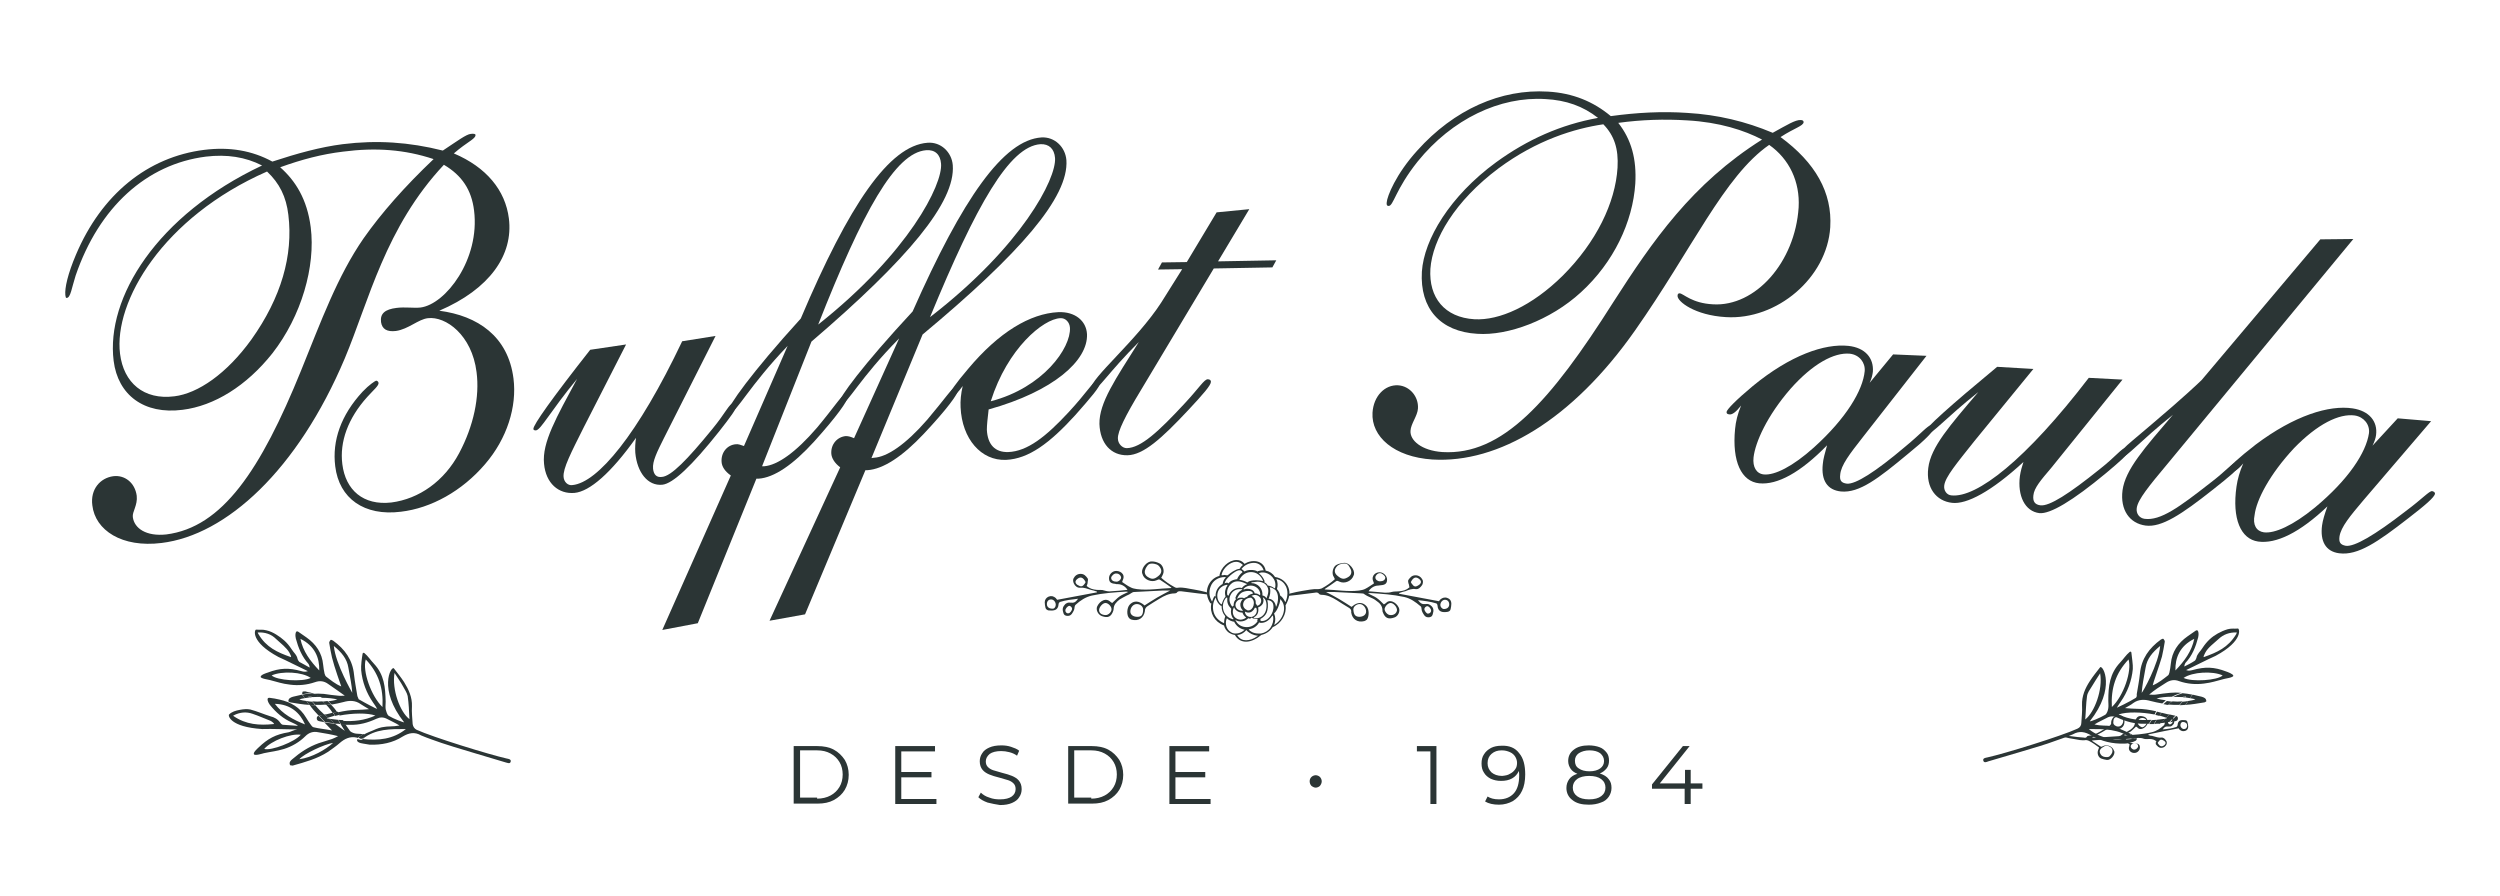 <svg xmlns="http://www.w3.org/2000/svg" xmlns:xlink="http://www.w3.org/1999/xlink" id="Camada_1" x="0px" y="0px" viewBox="0 0 704 252.2" style="enable-background:new 0 0 704 252.2;" xml:space="preserve"><style type="text/css">	.st0{fill:#2B3535;}	.st1{fill-rule:evenodd;clip-rule:evenodd;fill:#2B3535;}</style><g>	<g>		<path class="st0" d="M97.1,100.9c-13.3,31.5-33.4,49.8-51.6,52c-11.2,1.4-18.7-3.6-19.5-10.6c-0.6-4.5,2.2-7.7,5.9-8.2   c3.2-0.4,6.1,1.8,6.6,5.5c0.3,2.7-1.3,4.5-1.1,6c0.4,3.2,3.8,5.5,9.4,4.9c15.8-2,26.6-18.1,38-46.2c5.6-13.8,10.2-26.5,17.6-37.2   c5-7.1,11.5-14.5,19.7-22.3c-8.1-2.7-16.3-3.3-25.5-2.1c-5.9,0.7-11.6,2.2-17.7,4.4c4.3,3.8,7.6,9,8.6,16.9   c1.4,11-2.6,25-10.8,35.5c-7.3,9.2-16.4,14.8-25.3,15.9c-10.9,1.4-18.2-4.2-19.4-13.8c-2.2-17.7,12.1-41,41.8-55   c-4.7-2.4-9.9-3.2-15.8-2.5c-16.7,2.1-30.1,14.2-36.7,33.5c-1.1,3.4-1.4,6.2-2.5,6.3c-0.3,0-0.3-0.2-0.4-0.8c-0.2-2,0.7-6,3-11.4   c7.2-17,20.2-27.5,36.1-29.5c7.2-0.9,13.5,0.2,19.2,3.3c7-2.3,13.5-4.1,19.8-4.9c9.6-1.2,18.7-0.6,28.2,1.8   c4.1-2.7,6.6-4.6,7.9-4.7c0.8-0.1,1.3,0,1.3,0.3c0.1,1.1-2.3,1.9-6.1,5.2c9.2,3.9,14.5,10.4,15.5,18.3c1.3,10.3-5.4,19.9-19.6,26   c10.8,1.4,19.4,7.2,20.9,19.1c1,7.9-1.8,16.9-8,24.1c-6.5,7.6-15.2,12.4-23.7,13.4c-10.3,1.3-17.4-3.7-18.5-12.8   c-0.9-7.2,1.6-14.4,7.7-21c1.9-2,3.5-3,3.8-3.1c0.3,0,0.6,0.2,0.7,0.6c0.1,0.8-1.3,1.9-3.2,4c-5.4,6-7.8,12.6-7,18.9   c0.9,7.3,5.9,11.7,13.8,10.8c7.8-1,14.9-6,19.1-13.9c4.1-7.7,5.8-15.9,4.9-22.8c-1.3-10.5-8.7-15.8-13.7-15.2   c-2.7,0.3-5.5,3.1-9,3.6c-2.5,0.3-3.9-0.5-4.2-2.5c-0.3-2.4,1.1-3.6,4.4-4c2.4-0.3,4.7,0.1,6.7-0.1c7.1-0.9,16.8-13.6,15.1-27.3   c-0.7-5.8-3.4-9.9-8.5-12.9C108.5,64,103.9,84.7,97.1,100.9z M33.8,99.6c1,8.2,6.7,13.1,15.3,12c6.6-0.8,14.7-6.3,21.7-16   c8.4-11.8,11.8-23.7,10.4-35.1c-0.6-5.1-2.5-8.9-6-12.2C45.8,61.2,32,85,33.8,99.6z"></path>		<path class="st0" d="M183.9,132c0.2,1.7,1,2.5,2.5,2.3c2.6-0.2,7.1-4.8,14.2-13.5c3.7-4.5,4.8-7.2,5.9-7.3   c0.6-0.1,0.9,0.2,0.9,0.5c0.1,1.1-1.7,3.4-4.9,7.5c-7.7,9.7-13,14.7-16,15c-4.1,0.4-7.1-3.5-7.6-9c-0.1-1.4,0-2.9,0.2-4.2   c-7.1,10-13.1,15.1-17.3,15.5c-4.5,0.4-8.1-2.7-8.6-8.2c-0.6-6,3.5-13.1,9.3-23.9c-7.6,9.2-10.2,14.4-11.6,14.5   c-0.4,0-0.7-0.1-0.7-0.4c-0.1-1.1,5.3-8.7,16-22.3l10.1-1.5l-11.9,23.3c-3.6,7.2-5.9,11.6-5.7,14c0.1,1.4,1.2,2.5,2.5,2.3   c7.1-0.7,18.4-14.2,30.9-40.5l9.4-1.5L187,123.3C185,127.3,183.7,129.9,183.9,132z"></path>		<path class="st0" d="M215.2,131.3c3.7-0.3,8.8-3.8,14.9-10.9c5-6,6.9-9.1,7.7-9.2c0.4,0,0.9,0.2,0.9,0.6c0.1,1-3.1,5.5-9.4,12.5   c-6,6.6-11.3,10.2-15.7,10.5l-0.6,0l-16.5,40.7l-10,1.9l19.3-43.5c-1.7-1.2-2.5-2.5-2.6-3.8c-0.2-2.7,1.6-4.8,4-5   c0.7-0.1,1.4,0.2,2.3,0.5l12.3-28.2c-10.8,11.3-14.4,18.7-16.1,18.8c-0.4,0-0.6-0.2-0.6-0.5c-0.1-1.3,6.3-10.5,20.4-26   c13.6-32.1,24.9-48.7,35.7-49.5c3.7-0.3,6.8,2.6,7.1,6.3c0.8,10.4-12.6,26.4-39.8,49.7l-13.9,35.1L215.2,131.3z M265,46.1   c-0.2-2.6-1.7-4-4.2-3.8c-8.7,0.7-17.8,17.1-30.4,49.1C256,71.1,265.5,51.9,265,46.1z"></path>		<path class="st0" d="M246.1,128.9c3.7-0.2,8.9-3.7,15-10.7c5-5.9,7-9,7.8-9.1c0.4,0,0.9,0.2,0.9,0.7c0.1,1-3.2,5.5-9.6,12.3   c-6.1,6.5-11.5,10-15.9,10.3l-0.6,0L226.7,173l-10,1.8l19.9-43.2c-1.6-1.2-2.4-2.6-2.5-3.8c-0.2-2.7,1.7-4.8,4.1-5   c0.7,0,1.4,0.2,2.3,0.6l12.7-28.1c-11,11.1-14.6,18.5-16.3,18.6c-0.4,0-0.6-0.2-0.6-0.5c-0.1-1.3,6.5-10.4,20.7-25.7   c14.1-31.9,25.6-48.3,36.3-49c3.7-0.2,6.7,2.7,7,6.4c0.7,10.4-13,26.2-40.5,49.1L245.4,129L246.1,128.9z M297.1,44.5   c-0.2-2.6-1.7-4-4.1-3.9c-8.7,0.6-18,16.9-31.1,48.7C287.8,69.3,297.5,50.3,297.1,44.5z"></path>		<path class="st0" d="M268.1,111.6c-0.6,0-0.7-0.1-0.7-0.5c0-0.6,1.7-3.1,5.2-7.2c8.7-10.4,17.5-15.6,25.4-16   c4.8-0.2,7.9,2.5,8.1,6.2c0.3,7.4-9.4,16.1-27.7,21.2c-0.3,2.6-0.5,4.4-0.5,5.7c0.2,4.3,2.4,6.4,6,6.3c5.4-0.2,10.6-4.3,17-11.2   c5.2-5.6,6.9-8.7,7.9-8.8c0.6,0,0.9,0.2,0.9,0.7c0,1-2.4,3.8-6.9,8.9c-7.2,7.9-13.1,12.3-19.5,12.6c-7,0.3-12.4-5.9-12.8-14.8   c-0.1-1.8,0.1-3.9,0.6-6C269.8,110.5,268.8,111.6,268.1,111.6z M301.3,92.3c-0.1-1.6-1.3-2.8-2.7-2.7c-4.8,0.2-14.9,8.5-19.6,23.4   C293.7,109.2,301.6,98,301.3,92.3z"></path>		<path class="st0" d="M307.8,109.9c-0.4,0-0.6-0.1-0.6-0.4c-0.1-3,12.8-13.5,19.8-24.3l5.9-9.4l-6.8,0.1l1.1-2l7-0.1l8.4-14   l9.2-0.9L343,73.6l16.4-0.3l-1.1,2l-16.5,0.3L321.2,110c-4.3,7.1-6.5,11.5-6.4,13.5c0,1.4,1.2,2.7,2.5,2.7   c4-0.1,8.9-4.6,16.4-12.7c4-4.3,5.4-6.7,6.4-6.7c0.6,0,0.9,0.3,0.9,0.7c0,1-2.2,3.5-6.4,8c-7.5,8-12.6,12.6-17.1,12.7   c-4.6,0.1-7.7-3.3-7.9-8.8c-0.1-6,4.5-12.6,11.1-23.1C312.2,104.8,309.2,109.8,307.8,109.9z"></path>		<path class="st0" d="M460.4,93.1c-17.7,25.2-38.5,37.4-57,36.3c-10.9-0.7-17.3-6.5-16.9-13.2c0.3-4.7,3.5-7.9,7.2-7.7   c3.3,0.2,5.8,3.2,5.6,6.5c-0.1,2.1-2,4.3-2.1,6.3c-0.2,2.7,3.1,5.6,9,6c16.8,1,30.3-14.1,48.1-42.2c11.1-17.3,22.2-33.4,41.9-45.8   c-5-2.6-12-4.9-21.1-5.4c-6.4-0.4-12.8-0.2-19.4,0.7c3.7,4.7,5.2,10.2,4.8,17.1c-0.7,10.8-6.1,22.2-15.3,30.6   c-8.6,7.9-20.6,12.3-29.2,11.7c-10.4-0.6-16.2-7.1-15.6-17.5c0.6-9.1,7.9-21.3,20.9-30.8c8.8-6.4,18.2-10.6,28.7-12.5   c-4.2-3.3-9-5-14.8-5.3c-12.8-0.8-26.3,5.6-36,17.6c-6.3,7.9-6.8,12.6-8.2,12.5c-0.4,0-0.6-0.3-0.5-1c0.1-1.7,2.6-8,8.6-14.6   c10.4-11.6,23.6-17.4,36.8-16.6c7,0.4,12.8,2.8,17.7,6.9c7.3-1,14.5-1.4,21.6-0.9c8.5,0.5,16.4,2.4,24,5.6c4-2.2,6.4-3.7,7.9-3.6   c0.6,0,0.8,0.3,0.8,0.6c-0.1,1.1-2.5,1.6-6.5,4.2c9.8,7.2,14.6,15.6,14,25.4c-0.9,14.2-15,26.2-29.4,25.3   c-8.7-0.5-13.7-4.4-13.6-6c0-0.6,0.3-0.7,0.6-0.7c1.1,0.1,3.4,2.8,9.4,3.1c11.9,0.7,23.1-11.8,24.1-27.3   c0.4-7.2-2.6-13.6-8.3-17.6C485.5,49.6,476.5,70.2,460.4,93.1z M422,47.4c-12.3,9.2-18.6,20-19.2,28.3c-0.5,8.1,4,13.7,12.4,14.2   c7,0.4,16.2-3.7,24.9-12.3c9.4-9.4,14.8-20.5,15.4-30.4c0.3-5.3-0.9-9-4-12.2C443.4,36.2,432.8,39.4,422,47.4z"></path>		<path class="st0" d="M533.1,99.8l9.4,0.4l-18,23c-3.6,4.6-6.1,7.8-6.3,10.5c-0.2,1.6,0.3,2.3,1.9,2.5c2.4,0.2,7.9-3.2,16.5-10.5   c4.5-3.7,6.3-6,7.2-5.9c0.4,0,0.8,0.2,0.8,0.7c-0.1,1-2.6,3.5-7.3,7.3c-8.3,6.9-13.7,11.1-18.9,10.6c-3.8-0.4-5.6-3.1-5.1-7.7   c0.1-1.4,0.6-3.1,1.2-5.3c-7.5,7.7-14,11.2-19.1,10.7c-5-0.5-7.7-6.1-6.8-15.3c0.2-2.1,0.7-4.2,1.7-6.6c-1.5,1.9-2.5,2.6-3.3,2.5   c-0.6-0.1-0.8-0.2-0.8-0.7c0.1-0.7,2.6-3.3,7.4-7.3c10.6-8.7,20.2-12,26.9-11.3c4.7,0.5,7.2,3.4,6.9,7.3c-0.1,0.8-0.3,1.8-0.9,3.1   L533.1,99.8z M496.7,133.6c3,0.3,8.1-2.2,14.1-7.6c9.1-8.2,13.8-16.1,14.3-21.5c0.2-2.4-1.5-4.6-4.2-4.9   c-4.4-0.4-10.4,2.8-16.7,9.9c-6.6,7.6-9.9,15-10.4,19.3C493.5,131.5,494.6,133.4,496.7,133.6z"></path>		<path class="st0" d="M572.6,139.5c-0.2,1.7,0.4,2.6,2,2.8c2.5,0.3,8-3.2,16.7-10.2c4.6-3.6,6.2-6,7.3-5.9c0.6,0.1,0.8,0.4,0.8,0.7   c-0.1,1.1-2.4,3-6.3,6.3c-9.5,7.9-15.8,11.6-18.8,11.3c-4.1-0.5-6.2-4.9-5.5-10.4c0.2-1.4,0.6-2.8,1-4c-9,8.3-16,12-20.1,11.5   c-4.5-0.5-7.4-4.3-6.7-9.8c0.7-5.9,6.1-12,14.1-21.4c-9.3,7.4-13,11.9-14.4,11.8c-0.4,0-0.7-0.2-0.7-0.5c0.1-1.1,7-7.3,20.4-18.4   l10.2,0.6l-16.6,20.3c-5,6.3-8.2,10.1-8.5,12.5c-0.2,1.4,0.7,2.7,2,2.8c7.1,0.8,21-10,38.7-33.1l9.5,0.5l-20.1,24.9   C574.7,135.2,572.8,137.4,572.6,139.5z"></path>		<path class="st0" d="M597.4,128.8c-0.4-0.1-0.7-0.4-0.6-0.7c0.1-0.8,1.4-2.1,3.9-4.2l5.2-4.4c9-7.6,13.6-12,14.1-12.5l33.4-39.6   l9.3-0.1l-52.4,63.4c-5.1,6.1-8.3,10-8.6,12.4c-0.2,1.6,0.8,2.8,2.2,3c4.5,0.6,9.8-3.3,18.5-10.1c4.5-3.4,6.3-5.8,7.3-5.7   c0.6,0.1,0.8,0.4,0.8,0.8c-0.1,1-2.7,3.1-7.5,6.9c-8.6,6.8-14.3,10.6-18.8,10c-4.5-0.6-7.2-4.4-6.5-9.9   c0.8-5.9,6.1-11.8,14.2-21.3C602.4,124.4,598.8,128.9,597.4,128.8z"></path>		<path class="st0" d="M675.2,117.8l9.4,0.8l-19,22.2c-3.8,4.5-6.4,7.6-6.8,10.3c-0.2,1.6,0.2,2.3,1.8,2.6c2.4,0.3,8-2.9,16.9-9.8   c4.7-3.5,6.6-5.7,7.4-5.6c0.4,0.1,0.8,0.3,0.8,0.7c-0.1,1-2.8,3.3-7.6,7c-8.5,6.6-14.1,10.5-19.4,9.8c-3.8-0.5-5.4-3.4-4.8-7.9   c0.2-1.4,0.7-3.1,1.5-5.3c-7.8,7.4-14.4,10.6-19.5,9.9c-4.9-0.7-7.4-6.4-6.1-15.5c0.3-2.1,0.9-4.2,1.9-6.5   c-1.5,1.8-2.7,2.5-3.4,2.4c-0.6-0.1-0.8-0.3-0.8-0.7c0.1-0.7,2.8-3.2,7.7-7c10.9-8.2,20.7-11.2,27.3-10.2c4.7,0.7,7.1,3.7,6.6,7.5   c-0.1,0.8-0.4,1.8-1,3L675.2,117.8z M637.5,149.9c3,0.4,8.2-1.9,14.4-7c9.5-7.9,14.4-15.5,15.2-20.9c0.3-2.4-1.4-4.6-4-5   c-4.4-0.6-10.5,2.4-17.1,9.2c-6.9,7.4-10.6,14.6-11.1,18.8C634.3,147.8,635.4,149.6,637.5,149.9z"></path>	</g>	<g>		<path class="st0" d="M223.5,210.1h6.7c1.7,0,3.3,0.3,4.6,1c1.3,0.7,2.3,1.7,3.1,2.9c0.7,1.2,1.1,2.6,1.1,4.2s-0.4,3-1.1,4.2   c-0.7,1.2-1.8,2.2-3.1,2.9c-1.3,0.7-2.8,1-4.6,1h-6.7V210.1z M230.1,224.9c1.4,0,2.7-0.3,3.8-0.9c1.1-0.6,1.9-1.4,2.5-2.4   c0.6-1,0.9-2.2,0.9-3.5s-0.3-2.5-0.9-3.5c-0.6-1-1.4-1.8-2.5-2.4c-1.1-0.6-2.3-0.9-3.8-0.9h-4.8v13.3H230.1z"></path>		<path class="st0" d="M263.7,224.9v1.5h-11.6v-16.3h11.2v1.5h-9.5v5.8h8.5v1.5h-8.5v6.1H263.7z"></path>		<path class="st0" d="M278.1,226c-1.1-0.4-2-0.9-2.6-1.5l0.7-1.3c0.6,0.6,1.4,1.1,2.4,1.4c1,0.4,2,0.5,3,0.5c1.5,0,2.6-0.3,3.3-0.8   c0.7-0.5,1.1-1.2,1.1-2.1c0-0.7-0.2-1.2-0.6-1.6c-0.4-0.4-0.9-0.7-1.5-0.9c-0.6-0.2-1.4-0.4-2.4-0.7c-1.2-0.3-2.2-0.6-2.9-0.9   c-0.7-0.3-1.4-0.7-1.9-1.3c-0.5-0.6-0.8-1.4-0.8-2.4c0-0.8,0.2-1.6,0.7-2.3c0.4-0.7,1.1-1.2,2-1.6c0.9-0.4,2-0.6,3.4-0.6   c0.9,0,1.8,0.1,2.7,0.4c0.9,0.3,1.7,0.6,2.3,1.1l-0.6,1.4c-0.7-0.5-1.4-0.8-2.2-1c-0.8-0.2-1.5-0.3-2.3-0.3   c-1.4,0-2.5,0.3-3.2,0.8c-0.7,0.6-1.1,1.3-1.1,2.1c0,0.7,0.2,1.2,0.6,1.6c0.4,0.4,0.9,0.7,1.5,0.9c0.6,0.2,1.4,0.4,2.4,0.7   c1.2,0.3,2.2,0.6,2.9,0.9c0.7,0.3,1.4,0.7,1.9,1.3c0.5,0.6,0.8,1.4,0.8,2.4c0,0.8-0.2,1.6-0.7,2.3c-0.4,0.7-1.1,1.2-2,1.6   c-0.9,0.4-2,0.6-3.4,0.6C280.4,226.5,279.2,226.3,278.1,226z"></path>		<path class="st0" d="M300.8,210.1h6.7c1.7,0,3.3,0.3,4.6,1c1.3,0.7,2.3,1.7,3.1,2.9c0.7,1.2,1.1,2.6,1.1,4.2s-0.4,3-1.1,4.2   c-0.7,1.2-1.8,2.2-3.1,2.9c-1.3,0.7-2.8,1-4.6,1h-6.7V210.1z M307.3,224.9c1.4,0,2.7-0.3,3.8-0.9c1.1-0.6,1.9-1.4,2.5-2.4   c0.6-1,0.9-2.2,0.9-3.5s-0.3-2.5-0.9-3.5c-0.6-1-1.4-1.8-2.5-2.4c-1.1-0.6-2.3-0.9-3.8-0.9h-4.8v13.3H307.3z"></path>		<path class="st0" d="M340.9,224.9v1.5h-11.6v-16.3h11.2v1.5h-9.5v5.8h8.4v1.5h-8.4v6.1H340.9z"></path>		<path class="st0" d="M369.3,221.3c-0.3-0.3-0.5-0.8-0.5-1.3c0-0.5,0.2-0.9,0.5-1.2c0.3-0.3,0.8-0.5,1.2-0.5s0.9,0.2,1.2,0.5   c0.3,0.3,0.5,0.8,0.5,1.2c0,0.5-0.2,0.9-0.5,1.3c-0.3,0.3-0.8,0.5-1.2,0.5S369.7,221.6,369.3,221.3z"></path>		<path class="st0" d="M404.5,210.1v16.3h-1.7v-14.8H399v-1.5H404.5z"></path>		<path class="st0" d="M427.8,212.1c1.2,1.4,1.7,3.4,1.7,6c0,1.8-0.3,3.4-0.9,4.6c-0.6,1.3-1.5,2.2-2.6,2.9c-1.1,0.6-2.4,1-3.9,1   c-1.6,0-2.9-0.3-3.9-0.9l0.7-1.4c0.8,0.5,1.8,0.8,3.2,0.8c1.8,0,3.2-0.6,4.2-1.7c1-1.1,1.5-2.8,1.5-5c0-0.4,0-0.8-0.1-1.3   c-0.4,0.9-1,1.6-1.9,2.1c-0.9,0.5-1.9,0.7-3.1,0.7c-1.1,0-2-0.2-2.9-0.6c-0.8-0.4-1.5-1-1.9-1.7c-0.5-0.7-0.7-1.6-0.7-2.6   c0-1,0.2-1.9,0.7-2.6c0.5-0.8,1.1-1.3,2-1.8c0.8-0.4,1.8-0.6,2.9-0.6C425,209.9,426.7,210.6,427.8,212.1z M425.2,217.9   c0.6-0.3,1.1-0.7,1.5-1.3c0.4-0.5,0.5-1.2,0.5-1.8c0-0.6-0.2-1.2-0.5-1.7c-0.3-0.5-0.8-1-1.5-1.3c-0.7-0.3-1.4-0.5-2.3-0.5   c-1.2,0-2.1,0.3-2.9,1c-0.7,0.6-1.1,1.5-1.1,2.6s0.4,1.9,1.1,2.6c0.7,0.6,1.7,1,3,1C423.9,218.4,424.6,218.3,425.2,217.9z"></path>		<path class="st0" d="M453,219.4c0.6,0.7,0.8,1.5,0.8,2.5c0,0.9-0.3,1.8-0.8,2.5c-0.5,0.7-1.2,1.3-2.2,1.6c-1,0.4-2.1,0.6-3.4,0.6   c-2,0-3.5-0.4-4.6-1.3c-1.1-0.8-1.7-2-1.7-3.4c0-1,0.3-1.8,0.8-2.5c0.5-0.7,1.3-1.2,2.3-1.5c-0.8-0.3-1.5-0.8-1.9-1.4   c-0.4-0.6-0.7-1.3-0.7-2.2c0-1.3,0.5-2.4,1.6-3.2c1-0.8,2.4-1.2,4.2-1.2c1.1,0,2.2,0.2,3,0.5c0.9,0.3,1.5,0.9,2,1.5   s0.7,1.4,0.7,2.3c0,0.8-0.2,1.6-0.7,2.2c-0.5,0.6-1.1,1.1-1.9,1.4C451.7,218.2,452.5,218.7,453,219.4z M450.9,224.2   c0.8-0.6,1.2-1.4,1.2-2.4c0-1-0.4-1.8-1.2-2.4c-0.8-0.6-1.9-0.9-3.4-0.9c-1.4,0-2.6,0.3-3.4,0.9c-0.8,0.6-1.2,1.4-1.2,2.4   c0,1,0.4,1.8,1.2,2.4c0.8,0.6,1.9,0.9,3.4,0.9C449,225.1,450.1,224.8,450.9,224.2z M444.6,216.4c0.7,0.5,1.7,0.8,3,0.8   c1.3,0,2.3-0.3,3-0.8c0.7-0.5,1.1-1.2,1.1-2.1c0-0.9-0.4-1.6-1.1-2.2c-0.7-0.5-1.7-0.8-3-0.8c-1.2,0-2.2,0.3-3,0.8   c-0.7,0.5-1.1,1.2-1.1,2.1C443.5,215.2,443.8,215.9,444.6,216.4z"></path>		<path class="st0" d="M479.4,222.1h-3.3v4.3h-1.7v-4.3h-9.2v-1.2l8.7-10.8h1.9l-8.4,10.5h7.1v-3.8h1.6v3.8h3.3V222.1z"></path>	</g>	<g>		<path class="st0" d="M90.7,197.5c-0.9,0.1-1.8,0.1-2.8,0c0.3,0.3,0.6,0.7,0.9,1c1.1,0,2.1,0,3.2-0.1   C91.5,198.1,91.1,197.8,90.7,197.5z"></path>		<path class="st0" d="M93.7,200.7c-0.4,0.1-0.8,0.2-1.2,0.3c-0.4,0.1-0.7,0.2-1.1,0.2c0.3,0.3,0.7,0.6,1,0.9   c0.6-0.2,1.2-0.4,1.9-0.6C94.2,201.3,94,201,93.7,200.7z"></path>		<path class="st0" d="M95.2,202.7c-0.8-0.1-1.6-0.2-2.5-0.3c0.6,0.5,1.1,0.9,1.6,1.4c0.1,0,0.2,0,0.4,0c0.4,0,0.8,0,1.2,0.1   c-0.2-0.3-0.3-0.5-0.5-0.8C95.4,203,95.3,202.8,95.2,202.7z"></path>		<path class="st0" d="M89.2,202.3c0,0.8,0.8,0.8,1.3,0.9c0.3,0.1,0.6,0.1,0.9,0.2c-0.5-0.6-1.1-1.2-1.7-1.8   C89.4,201.7,89.2,201.8,89.2,202.3z"></path>		<path class="st0" d="M86.9,196c0.1,0.1,0.2,0.2,0.2,0.4c0.3,0,0.5,0,0.8-0.1C87.6,196.2,87.2,196.1,86.9,196z"></path>		<path class="st0" d="M84.3,197c0.3-0.2,0.9-0.3,1.5-0.4c-0.2-0.3-0.4-0.6-0.6-0.8c0,0-0.1-0.1-0.1-0.2c-0.9,0.2-1.8,0.4-2.6,0.6   c-0.6,0.2-1.3,0.4-1.3,1.3c0.2,0.1,0.4,0.3,0.6,0.3c1.8,0.3,3.5,0.6,5.3,0.7c-0.3-0.4-0.6-0.7-0.8-1.1   C85.6,197.3,84.9,197.2,84.3,197z"></path>		<path class="st0" d="M100.6,195.8c-0.3-1.9-0.7-3.9-0.9-5.8c-0.4-4.2-2.6-7.2-5.9-9.6c-0.2-0.1-0.6-0.3-0.7-0.2   c-0.2,0.2-0.4,0.6-0.4,0.8c0.2,1.4,0.5,2.8,0.8,4.2c0.6,2.5,2.5,7.8,2.6,8.1c-1.7-0.7-3-1.8-4.3-2.8c-0.2-0.2-0.3-0.5-0.4-0.8   c-0.2-0.8-0.3-1.7-0.4-2.5c-0.3-3.3-2-5.8-4.7-7.7c-0.8-0.5-1.5-1.1-2.3-1.6c-0.9-0.6-0.9,1.2-0.7,1.9c0.7,2.6,1.7,5.1,3.6,7.2   c0.1,0.1,0.3,0.7,0.3,1c-1-0.6-2-1.1-2.9-1.6c-0.2-0.2-0.4-0.5-0.5-0.8c-0.2-1.2-1.1-1.8-1.7-2.8c-1.3-2-2.7-3.1-4.3-4.1   c-0.8-0.5-1.8-1-2.8-1.2c-1.1-0.3-1.8-0.1-2.9-0.2c-0.4,0-1.7,3.4,6.3,7.7c2.7,1.2,5.3,2.6,8.3,4c-0.9,0.3-1.4,0.1-1.8,0   c-3.6-1-6.1-0.9-9.5,0.4c-0.3,0.1-2,0.6-2,1.2c0,0.5,2.3,0.8,2.6,0.9c2.4,0.6,3.2,1,5.7,1.3c2.3,0.3,4.7,0.1,7-0.7   c1.4-0.5,2.6-0.3,3.7,0.5c1.5,1.1,3.1,2.1,4.7,3.3c-0.6,0-1.3,0.1-1.9,0c-1.3-0.1-2.6-0.3-4-0.5c-1.1-0.1-2.2-0.1-3.2,0   c0.9,0.3,1.8,0.6,2.7,1.1c1.7,0,3.4,0.2,4.3,0.5c-0.8,0.2-1.7,0.4-2.6,0.5c0.4,0.3,0.7,0.6,1,0.9c1.1-0.2,2.2-0.4,3.3-0.7   c1.7-0.5,3.4-0.5,4.9,0.6c0.6,0.4,1.3,0.8,2.3,1.4c-1.3,0.1-2.3,0.2-3.3,0.2c-1.9,0-3.7,0.3-5.5,0.7c0.1,0.2,0.2,0.3,0.3,0.5   c0.1,0.1,0.2,0.2,0.2,0.4c3.6-0.7,7.9-0.8,10.1,0c-3.1,1.4-6.2,1.7-9.2,1.5c0.2,0.4,0.5,0.7,0.7,1.1c0.4,0,0.9,0,1.3,0   c2.7,0.1,5.1-0.6,7.5-1.7c1.1-0.5,2-0.5,3.1,0.1c1.1,0.6,2.3,1.1,3.4,1.8c-2.1,0.4-3,0.1-5,0.5c-0.5,0.1-1.1,0.3-1.6,0.5   c-1.5,0.7-2.4,0.9-3.7,1.7c0.1,0,0.1,0,0.2,0.1c0,0-0.1,0.9-0.3,1.1c-0.4,0.3-0.9,0.1-1.4-0.1c-0.6,0.7,0.6,1.2,1.6,1.3   c0.7,0.1,1.1,0.2,1.8,0.3c3.3,0.1,6.5-0.5,9.3-2.3c1.7-1,3.3-1.4,5.2-0.3c1.9,0.8,4,1.5,5.7,2.1c2.5,0.9,15.5,4.7,18.1,5.5   c0.5,0.1,1.2,0.5,1.4-0.2c0.2-0.7-0.6-0.8-1.1-0.9c-4.9-1.1-20.8-6-25.4-8.1c-0.6-0.3-1-0.9-1.1-1.6c-0.1-1.7-0.3-3.3-0.2-5   c0.1-2.5-0.9-4.7-2.2-6.8c-0.9-1.4-1.9-2.6-2.9-3.9c-0.8-0.7-4.5,5.9,2.9,15.2c-0.1,0.1-3-1-4.3-1.8c-0.5-0.3-0.7-1.2-0.9-1.9   c-0.1-0.7,0-1.4,0-2.1c-0.1-4.1-0.4-7.6-3.3-10.7c-0.8-0.8-1.7-2.2-2.7-3c-0.2-0.2-0.5,0-0.5,0.2c-0.2,1.1-0.5,3.4-0.4,4.6   c0.3,3.3,1.5,6.5,3.4,9.2c0.4,0.6,0.8,1.1,1.1,1.7c-0.1,0.1-3.5-1.7-5.2-2.7C100.9,196.5,100.6,196.1,100.6,195.8z M81.8,185   c-3.7-1.3-6.8-2.7-9-6.4c0,0-0.3-0.5-0.2-0.5c2.1-0.1,3.8,0.5,5.1,1.8c1.4,1.3,3,2.5,3.8,3.9C81.6,184,82.3,185.3,81.8,185z    M84.6,179.9c4.1,2,5.4,5.4,5.3,8.9C87.4,186.2,85.3,183.4,84.6,179.9z M87.5,190.9c-2.3,1.2-9.6,0.7-11-0.7   C79.4,188.9,85.1,189.2,87.5,190.9z M94,181.9c2.2,1.8,3.7,3.6,4.1,6.1c0.2,1.3,0.5,2.6,0.7,3.9c0.2,1,0.3,2.1,0.4,3.2   C99.2,195.1,94.5,187,94,181.9z M102.1,208.1c3.6-2.9,7.9-2.8,12.2-2.8C110.7,208.2,106.5,208.6,102.1,208.1z M111.1,189.5   c0.8,1.3,1.7,2.5,2.4,3.8c0.5,0.9,1.1,1.8,1.3,2.7c0.3,2.1,0.4,4.2,0.5,6.5C112.7,200.6,110.3,194.2,111.1,189.5z M103,185.7   c3.6,3.8,5,8.1,4.7,13.4C104.5,196,102,188.9,103,185.7z"></path>		<path class="st0" d="M102.3,206.8c-1.1-0.3-1.7,0-2.8-0.4c-0.3-0.1-0.7-0.3-0.9-0.5c-0.5-0.7-0.9-1.3-1.4-2c-0.4,0-0.9,0-1.3,0   c0.4,0.6,0.8,1.3,1.2,1.9c0,0-1.2-0.8-2.8-2c-1-0.1-2-0.2-3-0.4c1.1,1.1,2.1,2.2,2.2,2.3c-2-0.4-3.6-0.5-5.2-0.9   c-0.3-0.1-0.5-0.3-0.7-0.6c-0.5-0.7-1-1.4-1.4-2.1c-1.7-2.9-4.3-4.4-7.5-5.1c-0.9-0.2-1.8-0.4-2.8-0.5c-1.1-0.1-0.3,1.5,0.1,2   c1.7,2.1,3.7,3.9,6.3,5c0.2,0.1,1.4,0.6,1.6,0.9c-1.2-0.1-3.1-0.2-4.2-0.3c-0.3,0-0.6-0.3-0.8-0.6c-0.7-1-1.6-1.5-2.8-1.8   c-1.9-0.6-3.7-1.4-5.6-1.9c-0.9-0.2-2-0.1-3,0.1c-1.1,0.2-2.2,0.5-3,1.3c-0.3,0.3,0.2,3.5,9.3,4.1c2.9-0.1,6.6,0.1,9.9,0.1   c-1.1,0.2-1.9,0.7-2.4,0.8c-3.7,0.6-5.9,1.8-8.5,4.3c-0.2,0.2-1.6,1.4-1.3,1.9c0.3,0.5,2.4-0.2,2.8-0.3c2.4-0.5,3.3-0.5,5.7-1.2   c2.2-0.7,4.3-1.9,6-3.6c1-1,2.2-1.4,3.6-1.1c1.8,0.3,3.7,0.6,5.6,1.1c-0.6,0.3-1.1,0.6-1.7,0.8c-1.3,0.4-2.5,0.8-3.8,1.2   c-2.8,1-5.2,2.6-7.4,4.5c-0.5,0.4-1,0.9-0.6,1.7c0.2,0,0.5,0.1,0.7,0.1c3.5-1,6.9-1.9,10-3.9c1.1-0.8,2.3-1.6,3.3-2.5   c1.4-1.2,2.9-1.9,4.7-1.5c0.1,0,0.3,0.1,0.4,0.1c0.1-0.1,0.2-0.2,0.3-0.3C101.6,207.2,102,207,102.3,206.8z M77.4,198.2   c4.5,0.1,7.1,2.6,8.5,5.8C82.6,202.7,79.6,201.1,77.4,198.2z M74.4,210.9c2-2.3,7.4-4.4,10.3-4C83.1,208.9,76.3,211.5,74.4,210.9z    M77,203.9c-3.9,0.4-7.7,0.2-11.3-2.3c0,0,0-0.1,0-0.1c1.9-1,3.7-1.1,5.4-0.5c1.8,0.6,3.3,1.3,5.1,2C76.5,203.1,77.6,204,77,203.9   z M84.3,213.8c1.2-1.5,7.2-4.3,9.5-4.6C91.7,211.1,87.9,213.3,84.3,213.8z"></path>		<path class="st0" d="M86,194.7c-0.3,0-0.7,0-0.8,0.1c-0.1,0.2-0.1,0.5-0.1,0.7c0.9-0.2,1.8-0.3,2.7-0.4   C87.2,195,86.6,194.9,86,194.7z"></path>		<path class="st0" d="M91.4,201.3c-0.9-0.8-1.8-1.7-2.6-2.7c-0.5,0-1.1,0-1.6-0.1c0.2,0.2,0.3,0.5,0.5,0.7c0.5,0.7,1.3,1.5,2.1,2.4   c0.2-0.1,0.5-0.1,0.7-0.1C90.8,201.4,91.1,201.3,91.4,201.3z"></path>		<path class="st0" d="M91.9,198.5c0.4,0.4,0.8,0.9,1.2,1.4c0.2,0.3,0.4,0.6,0.6,0.9c0.4-0.1,0.8-0.2,1.2-0.3   c-0.5-0.8-1.1-1.5-1.8-2.2c-0.2,0-0.5,0.1-0.7,0.1C92.3,198.4,92.1,198.4,91.9,198.5z"></path>		<path class="st0" d="M87.9,197.6c-0.5,0-1.1-0.1-1.6-0.2c0.3,0.4,0.5,0.7,0.8,1.1c0.5,0,1.1,0.1,1.6,0.1   C88.5,198.3,88.2,197.9,87.9,197.6z"></path>		<path class="st0" d="M92.7,202.4c-0.2,0-0.5-0.1-0.7-0.1c0.1-0.1,0.3-0.1,0.4-0.2c-0.3-0.3-0.7-0.6-1-0.9   c-0.3,0.1-0.6,0.1-0.9,0.2c-0.2,0.1-0.5,0.1-0.7,0.1c0.6,0.6,1.1,1.2,1.7,1.8c1,0.2,2,0.3,3,0.4C93.8,203.4,93.3,202.9,92.7,202.4   z"></path>		<path class="st0" d="M102.3,207.9c0.2-0.2,0.3-1.1,0.3-1.1c-0.1,0-0.1,0-0.2-0.1c-0.3,0.2-0.7,0.4-1.1,0.7   c-0.1,0.1-0.2,0.2-0.3,0.3C101.3,208,101.8,208.2,102.3,207.9z"></path>		<path class="st0" d="M91.9,198.5c0.2,0,0.4,0,0.6-0.1c0.2,0,0.5-0.1,0.7-0.1c-0.3-0.3-0.7-0.6-1-0.9c-0.5,0.1-1,0.1-1.5,0.2   C91.1,197.8,91.5,198.1,91.9,198.5z"></path>		<path class="st0" d="M94.4,201.6c0.4-0.1,0.8-0.2,1.2-0.3c-0.1-0.1-0.2-0.2-0.2-0.4c-0.1-0.2-0.2-0.3-0.3-0.5   c-0.4,0.1-0.8,0.2-1.2,0.3C94,201,94.2,201.3,94.4,201.6z"></path>		<path class="st0" d="M95.5,203.1c0.2,0.3,0.3,0.5,0.5,0.8c0.4,0,0.9,0,1.3,0c-0.3-0.4-0.5-0.7-0.7-1.1c-0.4,0-0.9-0.1-1.3-0.1   C95.3,202.8,95.4,203,95.5,203.1z"></path>		<path class="st0" d="M85.8,196.6c0.4-0.1,0.9-0.1,1.3-0.2c-0.1-0.1-0.2-0.2-0.2-0.4c0.4,0.1,0.7,0.2,1.1,0.3c0.8,0,1.7-0.1,2.6,0   c-0.8-0.4-1.7-0.8-2.7-1.1c-0.9,0.1-1.8,0.2-2.7,0.4c0,0.1,0,0.1,0.1,0.2C85.4,196,85.6,196.3,85.8,196.6z"></path>	</g>	<g>		<path class="st0" d="M611.8,197.5c0.9,0.1,1.8,0.1,2.8,0c-0.3,0.3-0.6,0.7-0.9,1c-1.1,0-2.1,0-3.2-0.1   C610.9,198.1,611.3,197.8,611.8,197.5z"></path>		<path class="st0" d="M608.7,200.7c0.4,0.1,0.8,0.2,1.2,0.3c0.4,0.1,0.7,0.2,1.1,0.2c-0.3,0.3-0.7,0.6-1,0.9   c-0.6-0.2-1.2-0.4-1.9-0.6C608.3,201.3,608.5,201,608.7,200.7z"></path>		<path class="st0" d="M607.3,202.7c0.8-0.1,1.6-0.2,2.5-0.3c-0.6,0.5-1.1,0.9-1.6,1.4c-0.1,0-0.2,0-0.4,0c-0.4,0-0.8,0-1.2,0.1   c0.2-0.3,0.3-0.5,0.5-0.8C607.1,203,607.2,202.8,607.3,202.7z"></path>		<path class="st0" d="M613.3,202.3c0,0.8-0.8,0.8-1.3,0.9c-0.3,0.1-0.6,0.1-0.9,0.2c0.5-0.6,1.1-1.2,1.7-1.8   C613,201.7,613.3,201.8,613.3,202.3z"></path>		<path class="st0" d="M615.6,196c-0.1,0.1-0.2,0.2-0.2,0.4c-0.3,0-0.5,0-0.8-0.1C614.9,196.2,615.2,196.1,615.6,196z"></path>		<path class="st0" d="M618.2,197c-0.3-0.2-0.9-0.3-1.5-0.4c0.2-0.3,0.4-0.6,0.6-0.8c0,0,0.1-0.1,0.1-0.2c0.9,0.2,1.8,0.4,2.6,0.6   c0.6,0.2,1.3,0.4,1.3,1.3c-0.2,0.1-0.4,0.3-0.6,0.3c-1.8,0.3-3.5,0.6-5.3,0.7c0.3-0.4,0.6-0.7,0.8-1.1   C616.8,197.3,617.5,197.2,618.2,197z"></path>		<path class="st0" d="M601.3,196.6c-1.6,1-5.1,2.7-5.2,2.7c0.4-0.6,0.7-1.2,1.1-1.7c1.9-2.7,3.1-5.9,3.4-9.2   c0.1-1.1-0.3-3.5-0.4-4.6c0-0.3-0.3-0.4-0.5-0.2c-1,0.8-1.9,2.2-2.7,3c-2.9,3.1-3.3,6.6-3.3,10.7c0,0.7,0.1,1.4,0,2.1   c-0.1,0.7-0.4,1.6-0.9,1.9c-1.3,0.8-4.2,2-4.3,1.8c7.4-9.3,3.7-15.9,2.9-15.2c-1,1.3-2,2.5-2.9,3.9c-1.3,2-2.3,4.2-2.2,6.8   c0.1,1.7-0.1,3.3-0.2,5c0,0.7-0.4,1.3-1.1,1.6c-4.6,2.1-20.4,7-25.4,8.1c-0.5,0.1-1.3,0.2-1.1,0.9c0.2,0.7,0.9,0.4,1.4,0.2   c2.6-0.8,15.6-4.5,18.1-5.5c1.7-0.6,3.8-1.3,5.7-2.1c1.9-1.1,3.5-0.7,5.2,0.3c2.9,1.7,6,2.4,9.3,2.3c0.7,0,1.1-0.1,1.8-0.3   c0.9-0.2,2.1-0.6,1.6-1.3c-0.5,0.2-1,0.4-1.4,0.1c-0.2-0.2-0.3-1.1-0.3-1.1c0.1,0,0.1,0,0.2-0.1c-1.3-0.7-2.2-1-3.7-1.7   c-0.5-0.2-1-0.4-1.6-0.5c-2-0.3-2.9,0-5-0.5c1.1-0.7,2.3-1.2,3.4-1.8c1-0.6,2-0.6,3.1-0.1c2.4,1.1,4.9,1.8,7.5,1.7   c0.4,0,0.9,0,1.3,0c0.3-0.4,0.5-0.7,0.7-1.1c-3,0.2-6.1,0-9.2-1.5c2.2-0.8,6.5-0.7,10.1,0c0.1-0.1,0.2-0.2,0.2-0.4   c0.1-0.2,0.2-0.3,0.3-0.5c-1.8-0.4-3.6-0.7-5.5-0.7c-1,0-1.9-0.1-3.3-0.2c1-0.6,1.7-0.9,2.3-1.4c1.5-1.1,3.2-1.1,4.9-0.6   c1.1,0.3,2.2,0.5,3.3,0.7c0.3-0.3,0.7-0.6,1-0.9c-1-0.1-1.9-0.3-2.6-0.5c0.9-0.3,2.6-0.5,4.3-0.5c0.8-0.4,1.7-0.8,2.7-1.1   c-1.1-0.1-2.1-0.1-3.2,0c-1.3,0.1-2.6,0.3-4,0.5c-0.6,0.1-1.3,0-1.9,0c1.5-1.3,3.1-2.3,4.7-3.3c1.2-0.8,2.4-1,3.7-0.5   c2.3,0.8,4.7,1,7,0.7c2.4-0.3,3.3-0.7,5.7-1.3c0.3-0.1,2.6-0.4,2.6-0.9c0-0.5-1.7-1.1-2-1.2c-3.4-1.3-5.9-1.4-9.5-0.4   c-0.5,0.1-1,0.3-1.8,0c3-1.4,5.6-2.8,8.3-4c8-4.3,6.7-7.8,6.3-7.7c-1.1,0.1-1.8-0.1-2.9,0.2c-1,0.3-1.9,0.7-2.8,1.2   c-1.6,0.9-3,2.1-4.3,4.1c-0.6,1-1.5,1.6-1.7,2.8c-0.1,0.3-0.3,0.7-0.5,0.8c-0.9,0.6-1.9,1.1-2.9,1.6c0-0.3,0.2-0.9,0.3-1   c1.9-2,2.9-4.5,3.6-7.2c0.2-0.7,0.2-2.5-0.7-1.9c-0.8,0.5-1.5,1.1-2.3,1.6c-2.7,1.9-4.4,4.4-4.7,7.7c-0.1,0.8-0.2,1.7-0.4,2.5   c-0.1,0.3-0.2,0.7-0.4,0.8c-1.3,1-2.6,2.1-4.3,2.8c0-0.4,1.9-5.6,2.6-8.1c0.3-1.4,0.6-2.8,0.8-4.2c0-0.3-0.2-0.6-0.4-0.8   c-0.1-0.1-0.5,0.1-0.7,0.2c-3.3,2.4-5.5,5.4-5.9,9.6c-0.2,2-0.6,3.9-0.9,5.8C601.8,196.1,601.6,196.5,601.3,196.6z M621,183.8   c0.8-1.5,2.4-2.6,3.8-3.9c1.3-1.2,3-1.9,5.1-1.8c0,0-0.2,0.5-0.2,0.5c-2.3,3.8-5.4,5.1-9,6.4C620.2,185.3,620.9,184,621,183.8z    M612.6,188.8c-0.1-3.5,1.2-6.9,5.3-8.9C617.2,183.4,615.1,186.2,612.6,188.8z M625.9,190.2c-1.4,1.4-8.7,1.9-11,0.7   C617.4,189.2,623.1,188.9,625.9,190.2z M603.1,195.1c0.1-1.1,0.2-2.1,0.4-3.2c0.2-1.3,0.5-2.6,0.7-3.9c0.4-2.5,1.9-4.3,4.1-6.1   C607.9,187,603.3,195.1,603.1,195.1z M588.2,205.3c4.3,0,8.6-0.1,12.2,2.8C596,208.6,591.8,208.2,588.2,205.3z M587.2,202.6   c0.2-2.2,0.2-4.4,0.5-6.5c0.1-1,0.8-1.9,1.3-2.7c0.8-1.3,1.6-2.6,2.4-3.8C592.2,194.2,589.8,200.6,587.2,202.6z M594.7,199.1   c-0.3-5.3,1.1-9.6,4.7-13.4C600.4,188.9,598,196,594.7,199.1z"></path>		<path class="st0" d="M614.6,197.6c0.5,0,1.1-0.1,1.6-0.2c-0.3,0.4-0.5,0.7-0.8,1.1c-0.5,0-1.1,0.1-1.6,0.1   C614,198.3,614.3,197.9,614.6,197.6z"></path>		<path class="st0" d="M609.7,202.4c0.2,0,0.5-0.1,0.7-0.1c-0.1-0.1-0.3-0.1-0.4-0.2c0.3-0.3,0.7-0.6,1-0.9c0.3,0.1,0.6,0.1,0.9,0.2   c0.2,0.1,0.5,0.1,0.7,0.1c-0.6,0.6-1.1,1.2-1.7,1.8c-1,0.2-2,0.3-3,0.4C608.6,203.4,609.2,202.9,609.7,202.4z"></path>		<path class="st0" d="M600.2,207.9c-0.2-0.2-0.3-1.1-0.3-1.1c0.1,0,0.1,0,0.2-0.1c0.3,0.2,0.7,0.4,1.1,0.7c0.1,0.1,0.2,0.2,0.3,0.3   C601.2,208,600.6,208.2,600.2,207.9z"></path>		<path class="st0" d="M610.5,198.5c-0.2,0-0.4,0-0.6-0.1c-0.2,0-0.5-0.1-0.7-0.1c0.3-0.3,0.7-0.6,1-0.9c0.5,0.1,1,0.1,1.5,0.2   C611.3,197.8,610.9,198.1,610.5,198.5z"></path>		<path class="st0" d="M608.1,201.6c-0.4-0.1-0.8-0.2-1.2-0.3c0.1-0.1,0.2-0.2,0.2-0.4c0.1-0.2,0.2-0.3,0.3-0.5   c0.4,0.1,0.8,0.2,1.2,0.3C608.5,201,608.3,201.3,608.1,201.6z"></path>		<path class="st0" d="M607,203.1c-0.2,0.3-0.3,0.5-0.5,0.8c-0.4,0-0.9,0-1.3,0c0.3-0.4,0.5-0.7,0.7-1.1c0.4,0,0.9-0.1,1.3-0.1   C607.2,202.8,607.1,203,607,203.1z"></path>		<path class="st0" d="M616.7,196.6c-0.4-0.1-0.9-0.1-1.3-0.2c0.1-0.1,0.2-0.2,0.2-0.4c-0.4,0.1-0.7,0.2-1.1,0.3   c-0.8,0-1.7-0.1-2.6,0c0.8-0.4,1.7-0.8,2.7-1.1c0.9,0.1,1.8,0.2,2.7,0.4c0,0.1,0,0.1-0.1,0.2C617.1,196,616.9,196.3,616.7,196.6z"></path>		<path class="st1" d="M607.1,208.9c0,0.2-0.1,0.5,0,0.7c0.4,0.5,0.8,1,1.5,1c0.7,0,1.2-0.4,1.5-1c0.1-0.3,0.1-0.8-0.1-1   c-0.3-0.5-0.8-1-1.4-0.9c-0.8,0.1-1.5-0.2-2.3-0.4c-0.2-0.1-0.4-0.1-0.6-0.1c-0.2-0.1-0.5-0.1-0.7-0.2c0-0.1,0-0.1,0-0.2   c2.9-0.6,5.7-1.2,8.5-1.7c0.1,0.2,0.2,0.3,0.3,0.4c0.5,0.4,1,0.5,1.6,0.3c0.6-0.2,0.8-0.7,0.8-1.2c0-0.4-0.1-0.8-0.2-1.2   c-0.1-0.4-0.3-0.6-0.7-0.6c-1-0.1-2-0.1-2.1,1.4c0,0.2-0.2,0.4-0.3,0.5c-1.2,0.4-2.5,0.6-3.9,0.7c0.6-0.8,0.9-0.9,1.7-0.8   c0.4,0,0.7,0,1-0.3c0.6-0.5,0.7-1,0.4-1.7c-0.1-0.4-0.3-0.7-0.7-0.8c-0.5-0.1-0.9,0-1.2,0.4c-0.3,0.4-0.6,0.9-0.6,1.4   c0,0.2-0.1,0.4-0.2,0.6c-1,0.9-2.1,1.7-3.5,2c-2.4,0.6-4.9,0.7-7.3,0.9c-0.1,0-0.2,0-0.5-0.1c0.7-0.4,1.3-0.7,1.9-1   c0.5-0.4,1-0.9,1.5-1.4c0.2,0.1,0.4,0.2,0.5,0.4c0.4,0.3,0.8,0.4,1.3,0.2c0.6-0.2,1.1-0.7,1.4-1.3c0.4-0.8-0.2-1.9-1-2.1   c-1.3-0.4-2-0.1-2.4,1.2c0,0.1-0.1,0.3-0.1,0.4c0,1-0.6,1.6-1.3,2.1c-0.5,0.3-1,0.6-1.5,0.9c-0.3,0.2-0.7,0.3-1,0.6   c-0.2,0.2-0.4,0.2-0.7,0.3c-2,0.1-4,0.3-5.9,0.4c-0.6,0-1.1,0-1.7,0c0.9-0.5,1.9-1,2.8-1.5c0.9-0.5,1.8-1.1,2.7-1.7   c0.2,0.2,0.4,0.3,0.6,0.4c1,0.6,1.9,0.5,2.6-0.3c0.6-0.7,0.6-2.2,0-2.8c-0.1-0.1-0.4-0.3-0.5-0.3c-1.4-0.4-2.6,0.4-2.8,1.8   c0,0,0,0.1,0,0.1c0.1,0.5-0.2,0.8-0.6,1.1c-0.8,0.5-1.6,1-2.5,1.5c-1,0.6-2.1,1.1-3.3,1.2c-0.1,0-0.4,0.1-0.4,0.2   c-0.2,0.4-0.6,0.4-0.9,0.3c-1.2-0.1-2.5-0.2-3.7-0.4c-0.7-0.1-1.4-0.1-2.1-0.2c0,0.4,0.2,0.5,0.5,0.5c0.8,0.2,1.7,0.4,2.5,0.5   c1.1,0.2,2.3,0.5,3.4,0.3c0.3,0,0.5,0.1,0.8,0.2c1,0.5,2,1.2,2.9,1.9c-0.1,0.3-0.2,0.5-0.3,0.8c-0.3,0.9,0.1,2,0.9,2.3   c0.5,0.2,1,0.3,1.6,0.4c1.1,0.1,2.3-1.4,2.1-2.4c0-0.1-0.1-0.1-0.1-0.2c-0.4-1.2-1.9-1.9-3.1-1.3c-0.2,0.1-0.5,0.3-0.7,0.1   c-0.8-0.5-1.6-1.1-2.4-1.6c0.1-0.1,0.1-0.1,0.1-0.1c2.4-0.1,4.9-0.6,7.3-0.3c0.5,0.1,1,0.1,1.4,0.3c0.6,0.3,1.2,0.7,1.8,1.1   c0,0.2-0.1,0.3-0.1,0.5c-0.5,1.3,0.7,2.1,1.7,1.9c0.7-0.1,1.3-0.8,1.3-1.5c0-0.8-0.4-1.1-1.3-1.2c-0.2,0-0.4,0-0.6,0   c-0.8,0-1.6-0.4-2.1-1.2c1.2-0.1,2.4-0.2,3.5-0.3c0.5,0,1,0,1.5,0.2c0.5,0.2,1.1,0.1,1.7,0.1c0.8,0,1.5,0.2,2.1,0.8   C607.3,208.6,607.2,208.7,607.1,208.9z M591.6,212.5c-0.5-0.7-0.4-1.4,0.3-1.9c0.9-0.7,1.5-0.8,2.4-0.2c0.5,0.3,0.7,0.9,0.5,1.5   c-0.1,0.3-0.3,0.6-0.5,0.8c-0.3,0.4-0.5,0.5-1.1,0.5C592.7,213.2,592,213.1,591.6,212.5z M597.9,203c0,0.8-0.6,1.6-1.4,1.6   c-0.7,0-1.4-0.5-1.4-1.1c0-1.1,0.3-1.6,1.2-1.6C597.3,201.9,597.9,202.3,597.9,203z M603.1,202.2c0.8-0.1,1.4,0.4,1.5,1   c0,0.7-0.7,1.5-1.3,1.6c-0.5,0-1.3-0.7-1.3-1.2C601.9,202.9,602.5,202.2,603.1,202.2z M614.7,203.3c0.7,0,1.2,0.4,1.2,1   c0,0.6-0.3,1-0.9,1c-0.5,0-1-0.5-1-1.1C614,203.7,614.3,203.3,614.7,203.3z M607.8,208.9c0.5-0.7,0.8-0.8,1.6-0.3   c0.5,0.3,0.6,0.8,0.1,1.2c-0.7,0.6-1.3,0.5-1.9-0.6C607.7,209.1,607.7,209,607.8,208.9z M601,211.1c-0.5,0-1-0.5-1-0.9   c0-0.5,0.5-0.9,1-0.9c0.7,0,1.1,0.3,1.1,0.8C602.1,210.6,601.5,211.1,601,211.1z M611.1,204c-0.3,0-0.6-0.3-0.6-0.6   c0-0.4,0.4-1,0.7-1c0.4,0,0.7,0.3,0.7,0.6C611.9,203.4,611.5,203.9,611.1,204z"></path>	</g>	<g>		<path class="st1" d="M306,165c0.9,0.8,1.8,1,2.8,1.1c0.7,0.1,1.5-0.1,2.2,0.2c0.7,0.2,1.3,0.3,1.9,0.2c1.5-0.1,3.1-0.2,4.6-0.4   c-0.6-1-1.7-1.6-2.7-1.6c-0.3,0-0.6,0-0.8-0.1c-1.2-0.1-1.7-0.5-1.7-1.6c0-0.9,0.7-1.8,1.7-2c1.3-0.2,3,0.8,2.2,2.5   c-0.1,0.2-0.1,0.3-0.2,0.6c0.8,0.5,1.5,1.1,2.4,1.5c0.5,0.3,1.2,0.4,1.8,0.5c3.2,0.4,6.4-0.2,9.5-0.3c0,0,0,0,0.2-0.1   c-1.1-0.8-2.1-1.5-3.2-2.2c-0.4-0.3-0.7,0-1,0.1c-1.5,0.7-3.6-0.2-4-1.8c0-0.1-0.1-0.2-0.1-0.3c-0.2-1.4,1.4-3.3,2.8-3.2   c0.7,0,1.4,0.2,2,0.5c1,0.4,1.6,2,1.1,3.1c-0.1,0.3-0.3,0.6-0.5,1c1.1,1,2.4,1.9,3.7,2.6c0.3,0.2,0.7,0.3,1,0.2   c1.5-0.2,3,0.3,4.5,0.5c1.1,0.2,2.2,0.4,3.3,0.7c0.3,0.1,0.6,0.1,0.6,0.7c-0.9-0.1-1.8-0.2-2.7-0.3c-1.6-0.2-3.2-0.4-4.8-0.6   c-0.4,0-0.9-0.1-1.2,0.4c-0.1,0.1-0.4,0.2-0.6,0.2c-1.6,0-3,0.7-4.3,1.5c-1.1,0.7-2.2,1.3-3.2,2c-0.5,0.3-0.9,0.7-0.9,1.4   c0,0,0,0.1,0,0.1c-0.3,1.9-1.8,2.9-3.7,2.4c-0.3-0.1-0.5-0.2-0.7-0.4c-0.8-0.8-0.7-2.9,0.1-3.8c0.9-1,2.1-1.2,3.4-0.4   c0.2,0.1,0.5,0.3,0.8,0.6c1.1-0.7,2.3-1.5,3.5-2.2c1.2-0.7,2.4-1.3,3.7-2c-0.7,0-1.5,0-2.2,0c-2.6,0.1-5.2,0.3-7.8,0.4   c-0.4,0-0.6,0.1-0.9,0.3c-0.4,0.3-0.8,0.5-1.3,0.7c-0.7,0.4-1.4,0.7-2,1.1c-0.9,0.7-1.7,1.5-1.7,2.7c0,0.2-0.1,0.3-0.1,0.5   c-0.6,1.7-1.5,2.1-3.2,1.5c-1.1-0.4-1.8-1.8-1.3-2.8c0.4-0.8,1-1.4,1.8-1.7c0.6-0.2,1.2-0.1,1.7,0.3c0.2,0.2,0.5,0.4,0.7,0.5   c0.7-0.6,1.3-1.3,2-1.8c0.7-0.5,1.5-0.8,2.5-1.3c-0.3-0.1-0.5-0.1-0.6-0.1c-3.2,0.2-6.4,0.4-9.6,1.1c-1.8,0.4-3.3,1.4-4.6,2.6   c-0.2,0.2-0.3,0.5-0.3,0.7c0,0.7-0.4,1.3-0.8,1.9c-0.4,0.5-0.9,0.6-1.5,0.5c-0.6-0.1-0.8-0.5-0.9-1c-0.3-0.9-0.1-1.6,0.6-2.3   c0.4-0.3,0.8-0.5,1.4-0.4c1,0.1,1.4,0,2.2-1.1c-1.8,0.2-3.5,0.4-5.1,0.9c-0.2,0.1-0.4,0.4-0.4,0.6c-0.1,1.9-1.5,1.9-2.8,1.8   c-0.4-0.1-0.8-0.3-0.9-0.8c-0.1-0.5-0.2-1-0.2-1.5c0-0.7,0.4-1.3,1.1-1.6c0.8-0.3,1.4-0.1,2,0.4c0.1,0.1,0.2,0.3,0.4,0.5   c3.7-0.7,7.5-1.4,11.2-2.1c0-0.1,0-0.1,0-0.2c-0.3-0.1-0.6-0.2-0.9-0.3c-0.3-0.1-0.6-0.1-0.8-0.2c-1-0.3-1.9-0.7-3-0.6   c-0.8,0.1-1.5-0.5-1.8-1.2c-0.2-0.4-0.3-1-0.1-1.4c0.4-0.8,1.1-1.3,2-1.3c1,0,1.5,0.6,2,1.3c0.1,0.2,0.1,0.6,0,0.9   C306.3,164.4,306.1,164.7,306,165z M324.6,158.7c-0.8,0-1.1,0.1-1.5,0.6c-0.2,0.3-0.5,0.7-0.6,1.1c-0.3,0.7-0.1,1.5,0.6,2   c1.2,0.8,1.9,0.8,3.1-0.2c0.9-0.7,1.1-1.6,0.4-2.5C326.1,158.9,325.3,158.8,324.6,158.7z M320.3,173.7c1.2,0,1.6-0.6,1.6-2.1   c0-0.8-0.8-1.5-1.8-1.5c-1,0-1.8,1-1.8,2.1C318.3,173.1,319.1,173.7,320.3,173.7z M313,171.5c0-0.7-0.9-1.7-1.7-1.7   c-0.8,0-1.8,1.2-1.8,2c0,0.9,0.8,1.4,1.9,1.4C312.2,173.2,313.1,172.2,313,171.5z M297.3,170.3c0-0.8-0.6-1.5-1.3-1.5   c-0.7,0-1.2,0.5-1.2,1.3c0,0.8,0.6,1.3,1.5,1.3C296.9,171.5,297.3,170.9,297.3,170.3z M305.7,163.9c-0.7-1.4-1.5-1.6-2.4-0.8   c-0.6,0.5-0.6,1.1,0.1,1.6c1,0.6,1.4,0.6,2.1-0.4C305.6,164.1,305.7,164,305.7,163.9z M312.9,162.7c0,0.7,0.6,1.1,1.5,1.1   c0.6,0,1.2-0.5,1.3-1.1c0-0.6-0.6-1.2-1.3-1.2C313.8,161.4,313,162.1,312.9,162.7z M300,171.9c0,0.5,0.4,0.9,0.9,0.8   c0.4,0,1-0.8,1-1.3c0-0.4-0.5-0.8-0.8-0.8C300.6,170.7,300,171.4,300,171.9z"></path>		<path class="st1" d="M396.6,164.2c-0.1-0.3-0.1-0.7,0-0.9c0.5-0.7,1-1.3,2-1.3c0.9,0,1.6,0.5,2,1.3c0.2,0.4,0.1,1-0.1,1.4   c-0.4,0.6-1,1.3-1.8,1.2c-1.1-0.2-2,0.2-3,0.6c-0.3,0.1-0.6,0.1-0.8,0.2c-0.3,0.1-0.6,0.2-0.9,0.3c0,0.1,0,0.1,0,0.2   c3.7,0.7,7.5,1.4,11.2,2.1c0.2-0.2,0.3-0.4,0.4-0.5c0.6-0.5,1.3-0.7,2-0.4c0.8,0.3,1.1,0.9,1.1,1.6c0,0.5-0.1,1-0.2,1.5   c-0.1,0.5-0.4,0.7-0.9,0.8c-1.3,0.2-2.7,0.1-2.8-1.8c0-0.2-0.2-0.6-0.4-0.6c-1.6-0.5-3.3-0.7-5.1-0.9c0.8,1,1.2,1.2,2.2,1.1   c0.5-0.1,0.9,0,1.4,0.4c0.8,0.6,0.9,1.4,0.6,2.3c-0.1,0.5-0.3,0.9-0.9,1c-0.6,0.1-1.1,0-1.5-0.5c-0.4-0.6-0.8-1.2-0.8-1.9   c0-0.3-0.1-0.6-0.3-0.7c-1.4-1.2-2.8-2.2-4.6-2.6c-3.2-0.7-6.4-0.9-9.6-1.1c-0.1,0-0.3,0.1-0.6,0.1c0.9,0.5,1.8,0.8,2.5,1.3   c0.7,0.5,1.3,1.1,2,1.8c0.2-0.1,0.5-0.3,0.7-0.5c0.5-0.5,1.1-0.5,1.7-0.3c0.8,0.3,1.4,0.9,1.8,1.7c0.5,1-0.2,2.5-1.3,2.8   c-1.7,0.6-2.6,0.1-3.2-1.5c-0.1-0.2-0.1-0.3-0.1-0.5c0-1.3-0.8-2.1-1.7-2.7c-0.6-0.5-1.3-0.8-2-1.1c-0.4-0.2-0.9-0.4-1.3-0.7   c-0.3-0.3-0.6-0.3-0.9-0.3c-2.6-0.1-5.2-0.3-7.8-0.4c-0.7,0-1.5,0-2.2,0c1.2,0.6,2.5,1.3,3.7,2c1.2,0.7,2.4,1.5,3.5,2.2   c0.3-0.2,0.5-0.4,0.8-0.6c1.3-0.8,2.5-0.6,3.4,0.4c0.8,0.9,0.8,2.9,0.1,3.8c-0.2,0.2-0.5,0.3-0.7,0.4c-1.9,0.5-3.4-0.5-3.7-2.4   c0,0,0-0.1,0-0.1c0.1-0.7-0.3-1.1-0.9-1.4c-1.1-0.7-2.2-1.3-3.2-2c-1.3-0.8-2.7-1.5-4.3-1.5c-0.2,0-0.5-0.1-0.6-0.2   c-0.3-0.5-0.8-0.5-1.2-0.4c-1.6,0.2-3.2,0.4-4.8,0.6c-0.9,0.1-1.8,0.2-2.7,0.3c0-0.6,0.3-0.6,0.6-0.7c1.1-0.3,2.2-0.5,3.3-0.7   c1.5-0.2,2.9-0.6,4.5-0.5c0.3,0,0.7-0.1,1-0.2c1.3-0.7,2.6-1.6,3.7-2.6c-0.2-0.4-0.3-0.7-0.5-1c-0.4-1.1,0.1-2.7,1.1-3.1   c0.6-0.3,1.3-0.4,2-0.5c1.4-0.1,3,1.8,2.8,3.2c0,0.1-0.1,0.2-0.1,0.3c-0.5,1.6-2.5,2.5-4,1.8c-0.3-0.1-0.6-0.4-1-0.1   c-1,0.7-2.1,1.5-3.2,2.2c0.1,0.1,0.2,0.1,0.2,0.1c3.2,0.1,6.3,0.7,9.5,0.3c0.6-0.1,1.3-0.2,1.8-0.5c0.8-0.4,1.6-1,2.4-1.5   c-0.1-0.3-0.1-0.5-0.2-0.6c-0.7-1.7,0.9-2.8,2.2-2.5c0.9,0.2,1.7,1.1,1.7,2c0,1-0.4,1.5-1.7,1.6c-0.3,0-0.6,0.1-0.8,0.1   c-1,0-2.1,0.6-2.7,1.6c1.6,0.1,3.1,0.3,4.6,0.4c0.7,0,1.3,0,1.9-0.2c0.7-0.2,1.5-0.1,2.2-0.2c1-0.1,1.9-0.3,2.8-1.1   C396.8,164.7,396.7,164.4,396.6,164.2z M376.3,159.7c-0.7,0.9-0.5,1.8,0.4,2.5c1.2,1,1.9,1,3.1,0.2c0.7-0.5,0.9-1.2,0.6-2   c-0.2-0.4-0.4-0.8-0.6-1.1c-0.4-0.5-0.7-0.7-1.5-0.6C377.6,158.8,376.9,158.9,376.3,159.7z M384.7,172.2c0-1.1-0.9-2.1-1.8-2.1   c-0.9,0-1.8,0.7-1.8,1.5c0.1,1.5,0.5,2,1.6,2.1C383.9,173.7,384.7,173.1,384.7,172.2z M391.5,173.2c1,0.1,1.8-0.5,1.9-1.4   c0-0.9-1-2-1.8-2c-0.7,0-1.6,0.9-1.7,1.7C389.9,172.2,390.7,173.2,391.5,173.2z M406.6,171.5c0.9,0,1.5-0.5,1.5-1.3   c0-0.8-0.5-1.3-1.2-1.3c-0.7,0-1.3,0.7-1.3,1.5C405.6,170.9,406.1,171.5,406.6,171.5z M397.5,164.3c0.7,1,1.1,1.1,2.1,0.4   c0.7-0.5,0.7-1.1,0.1-1.6c-0.9-0.8-1.7-0.6-2.4,0.8C397.3,164,397.4,164.1,397.5,164.3z M388.6,161.4c-0.7,0-1.3,0.7-1.3,1.2   c0,0.6,0.6,1.1,1.3,1.1c0.9,0,1.5-0.4,1.5-1.1C390,162.1,389.2,161.4,388.6,161.4z M401.9,170.7c-0.3,0-0.8,0.4-0.8,0.8   c0,0.5,0.6,1.3,1,1.3c0.5,0,0.9-0.4,0.9-0.8C403,171.4,402.4,170.7,401.9,170.7z"></path>		<path class="st0" d="M348.2,157.7c0.9,0,1.6,0.3,2.2,1l0.1,0.1l0.1-0.1c0.8-0.5,1.7-0.7,2.5-0.7c1.7,0,3,1,3.3,2.6l0,0.1l0.1,0   c1,0.2,1.9,0.8,2.5,1.7l0,0.1l0.1,0c0,0,0,0,0.1,0c0,0,0,0,0,0c1.7,0.3,3,1.4,3.6,2.9c0.6,1.5,0.3,3.1-0.8,5.1l0,0l0,0   c0.4,2.4-1.2,5.1-3.6,6.1l0,0l0,0c-0.7,1.1-1.9,1.9-3.2,2.2l0,0l0,0c-1.3,1.1-2.9,1.9-4.3,1.9c-1.3,0-2.4-0.6-3.1-1.8c0,0,0,0,0,0   c0,0,0,0,0,0l0-0.1l-0.1,0c-0.6-0.1-1.1-0.3-1.6-0.6c-0.7-0.5-1.2-1.2-1.4-2l0-0.1l-0.1,0c0,0,0,0,0,0c0,0,0,0,0,0   c-2.6-1-4-3.5-3.5-6.1l0-0.1l-0.1,0c-0.1,0-0.1,0-0.2-0.1c-0.9-1.4-1.2-3-0.7-4.5c0.5-1.5,1.7-2.7,3.2-3.1l0.1,0l0-0.1   C343.7,159.9,346,157.7,348.2,157.7L348.2,157.7z M345.7,162c0.5-0.4,1-0.8,1.5-1.1c0.7-0.4,1.3-0.7,1.8-0.7l0.1,0l0-0.1   c0.2-0.3,0.5-0.7,0.8-0.9l0.1-0.1l-0.1-0.1c-0.5-0.5-1.1-0.8-1.8-0.8c-1.7,0-3.7,1.8-4.1,3.6l0,0.2l0.2,0c0.2,0,0.5-0.1,0.7-0.1   C345.1,162,345.4,162,345.7,162L345.7,162L345.7,162z M355.8,160.5c-0.4-1.2-1.4-2-2.7-2c-1.3,0-2.6,0.6-3.4,1.6l-0.1,0.1l0.1,0.1   c0.2,0.1,0.4,0.3,0.6,0.5c0,0,0,0,0,0l0.1,0.1l0.1,0c0.5-0.3,1.2-0.4,1.8-0.4c0.6,0,1.3,0.1,1.8,0.4l0.1,0.1l0-0.1   c0-0.1,0.1-0.1,0.2-0.1c0.4-0.1,0.8-0.2,1.2-0.2c0,0,0.1,0,0.1,0l0.2,0L355.8,160.5z M346.5,162l-0.1,0.1c-0.8,0.7-1.3,1.3-1.5,2   l-0.1,0.2l0.2-0.1c0.2-0.1,0.4-0.1,0.6-0.1c0,0,0,0,0,0c0.1,0,0.1,0,0.2,0.1l0.1,0.1l0.1-0.1c0.1-0.1,0.3-0.3,0.4-0.4   c0.5-0.4,1.2-0.6,1.9-0.7l0.1,0l0-0.1c0.3-0.7,0.8-1.3,1.4-1.8l0.1-0.1c-0.2-0.3-0.3-0.4-0.6-0.5   C348.5,160.4,347.2,161.4,346.5,162z M355.6,163.4c-0.6-1.4-1.8-2.3-3.3-2.3c0,0,0,0,0,0c-1.3,0-2.5,0.7-3.2,2l-0.1,0.2l0.2,0   c0.6,0.1,1.3,0.3,2,0.7l0.1,0l0.1-0.1c0.4-0.3,1.2-0.5,2.3-0.5h0c0.7,0,1.4,0.1,1.8,0.2l0.2,0.1L355.6,163.4z M359.1,165.4   c0.2-1.1-0.1-2.1-0.8-2.9c-0.7-0.8-1.7-1.3-2.7-1.3c-0.3,0-0.5,0-0.8,0.1l-0.3,0.1l0.2,0.2c0.6,0.5,1.1,1.2,1.4,2   c0,0.1,0,0.2,0,0.2l-0.1,0.1l0.1,0.1c0.4,0.2,0.7,0.5,0.9,0.9l0,0l0.1,0l0,0c0.6,0.1,1.2,0.3,1.7,0.7l0.2,0.1L359.1,165.4z    M342.3,167.8c0-1.4,0.7-2.6,1.9-3.3l0.1,0l0-0.1c0,0,0,0,0,0c0,0,0,0,0,0c0.1-0.6,0.3-1.2,0.8-1.7l0.1-0.2l-0.2,0   c0,0-0.1,0-0.1,0c0,0,0,0,0,0c-1.8,0-3.4,1-4,2.7c-0.5,1.3-0.4,2.8,0.3,4l0.1,0.2l0.1-0.2c0.1-0.4,0.3-0.8,0.5-1.2   c0-0.1,0.1-0.1,0.2-0.1c0,0,0.1,0,0.1,0l0.2,0L342.3,167.8z M362,169.5c0.7-1.6,0.7-3.2,0.1-4.4c-0.5-1-1.3-1.7-2.5-2l-0.2-0.1   l0.1,0.2c0.3,0.8,0.4,1.7,0.1,2.6l0,0.1l0,0c0.3,0.3,0.5,0.7,0.7,1.1c0.1,0.2,0.1,0.5,0.2,0.7l0,0l0,0c0.6,0.4,1,1,1.3,1.6   l0.1,0.2L362,169.5z M349.8,165.5c0.3-0.4,0.7-0.7,1.2-0.9l0.2-0.1l-0.2-0.1c-0.9-0.4-1.7-0.7-2.4-0.7c-0.7,0-1.4,0.2-1.9,0.7   c-0.9,0.8-1.3,1.9-1.1,3.1l0,0.1l0.1,0c0.1,0,0.1,0,0.1,0.1l0.1,0.1l0.1-0.2c0.5-1.3,1.8-2.1,3.1-2.1c0.2,0,0.4,0,0.6,0.1   L349.8,165.5L349.8,165.5z M356.7,168.3c0.7-1.6,0.6-2.8-0.3-3.7c-0.7-0.7-1.8-0.8-2.3-0.8l0,0c0,0-1,0.1-1.7,0.2l0,0.2h0   c0.4,0,0.9,0.1,1.3,0.3c1.1,0.5,1.9,1.7,1.8,3.1l0,0.1l0.1,0c0.4,0.1,0.7,0.3,0.9,0.6l0.1,0.2L356.7,168.3z M344.1,170   c0.2-0.7,0.5-1.4,1-2l0,0l0-0.1c-0.3-1-0.1-2.1,0.5-3l0.1-0.2l-0.3,0c-1.2,0.2-2.2,1-2.5,2.2c-0.3,1.1,0,2.4,0.9,3.2l0.2,0.1   L344.1,170z M354.9,167.3c-0.1-1.4-1.3-2.4-2.7-2.4c-0.7,0-1.4,0.3-1.9,0.8l-0.1,0.1l0,0.1c0,0,0,0,0,0l0,0.1l0.1,0   c0.2-0.1,0.4-0.1,0.6-0.2c0.1,0,0.3,0,0.4,0l0,0c0.8,0,1.8,0.4,2,1.2l0,0.1l0.1,0c0.4,0,0.8,0.1,1.2,0.4l0.2,0.1L354.9,167.3z    M359.4,170.8c0.6-1.4,0.8-3.4-0.2-4.6l0,0l0,0c-0.1,0-0.1-0.1-0.1-0.1l0,0l0,0c-0.4-0.3-0.8-0.6-1.4-0.7l-0.2,0l0.1,0.2   c0.3,1,0,2.1-0.3,2.9l-0.1,0.1l0.2,0c1.2,0.2,1.8,1.3,1.9,2.2L359.4,170.8z M347.1,170.8C347.1,170.7,347.1,170.7,347.1,170.8   C347.1,170.7,347.1,170.7,347.1,170.8c0.1-0.1,0.2-0.2,0.2-0.2l0.1,0l0-0.2c0,0,0-0.1,0-0.1c0-0.7,0.3-1.2,0.6-1.5l0.1-0.1   l-0.1-0.1c-0.1,0-0.1-0.1-0.1-0.3c0.3-0.9,0.9-1.7,1.7-2.1l0.3-0.2l-0.3-0.1c-0.2,0-0.4,0-0.5,0c-1.1,0-2.1,0.6-2.6,1.7   c-0.5,1-0.3,2.2,0.4,3.1l0.1,0.1L347.1,170.8z M350.6,168.3c0.2-0.1,0.5-0.2,0.7-0.3l0,0l0,0c0,0,0-0.1,0-0.1   c0.4-0.4,0.9-0.6,1.4-0.7l0.1,0l0-0.1c0-0.3-0.3-0.7-1.2-0.7c-0.7,0-1.4,0.2-1.6,0.3c-0.7,0.3-1.2,0.9-1.5,1.6l-0.2,0.3l0.3-0.1   c0.3-0.2,0.7-0.2,1-0.2l0,0c0.2,0,0.4,0,0.6,0.1c0,0,0.1,0,0.1,0.1L350.6,168.3L350.6,168.3z M354.1,170.6   c0.3-0.1,0.6-0.3,0.8-0.6c0.4-0.6,0.3-1.4-0.2-1.9c-0.6-0.6-1.4-0.7-2.1-0.4l-0.2,0.1l0.2,0.1c0.7,0.4,1.1,1.1,1,2l0,0l0,0l0,0   c0.1,0.1,0.2,0.3,0.3,0.5L354.1,170.6L354.1,170.6z M353.8,174.1c1.1,0,2.2-0.8,2.6-2c0.4-1,0.4-3.1-0.5-3.7l-0.3-0.2l0.1,0.3   c0.2,0.5,0.1,1-0.1,1.5c-0.3,0.5-0.7,0.8-1.2,1l-0.1,0l0,0.1c0.2,1.1-0.1,2.1-1,2.6L353,174l0.3,0.1   C353.5,174.1,353.6,174.1,353.8,174.1z M351.5,171.9c0.7,0,1.3-0.6,1.5-1.4c0.2-0.8,0.1-1.7-0.7-2.2l0,0l0,0c0,0,0,0,0,0   c0,0,0,0,0,0c-0.9,0-2,0.5-2.2,1.6c-0.2,0.8,0.3,1.6,1.1,1.9C351.2,171.9,351.4,171.9,351.5,171.9z M344.7,175.4   c0-0.6,0.1-1.2,0.3-1.7l0-0.1l0-0.1c-0.7-0.8-1-1.8-1-2.8l0-0.1l-0.1,0c0,0-0.1,0-0.1,0c-0.7-0.5-1.2-1.3-1.4-2.1l-0.1-0.3   l-0.1,0.3c-0.7,1.3-0.8,2.7-0.4,4c0.4,1.3,1.4,2.3,2.7,2.9l0.2,0.1L344.7,175.4z M347.2,174.4   C347.3,174.4,347.3,174.4,347.2,174.4l0.2-0.1l-0.1-0.1c-0.6-0.7-0.8-1.7-0.6-2.7l0-0.1l-0.1-0.1c-0.8-0.8-1.1-1.7-1-2.8l0-0.2   l-0.2,0c0,0-0.1,0-0.1,0c0,0,0,0,0,0l-0.1,0l0,0.1c-0.8,1-1,2.3-0.7,3.4c0.3,1.2,1.2,2.1,2.4,2.5L347.2,174.4L347.2,174.4z    M349.8,172c0,0,0.1,0,0.1,0l0,0l0,0c0,0,0,0,0,0l0.1-0.1l-0.1-0.1c-0.5-0.5-0.7-1.2-0.6-1.9c0.1-0.4,0.3-0.7,0.5-1l0.2-0.2   l-0.2,0c0,0-0.1,0-0.1,0c-0.9,0-1.8,0.7-1.8,1.7c0,0.4,0.2,0.8,0.5,1.1C348.8,171.8,349.3,172,349.8,172z M359.1,175.8   c2.3-1.5,3.4-4.9,1.6-6.9l-0.2-0.2l0,0.3c-0.1,1.1-0.9,3.1-1.7,3.7l0,0.1l0,0c0.4,1,0.4,2,0.1,2.9l-0.1,0.3L359.1,175.8z    M355.3,174.9c1.1,0,2.1-0.7,2.8-2c0.5-0.9,0.7-2.2,0.3-3.1c-0.3-0.5-0.7-0.7-1.3-0.8l-0.2,0l0,0.2c0.3,1.1,0.1,2.6-0.2,3.3   c-0.3,0.7-0.9,1.3-1.6,1.7l-0.1,0l0,0.1c0,0,0,0,0,0c0,0.1-0.1,0.2-0.1,0.2c0,0,0,0.1,0,0.1l-0.1,0.1l0.2,0   C355.1,174.9,355.2,174.9,355.3,174.9z M349.8,172.5c-0.9,0-1.8-0.5-2.2-1.3l-0.1-0.2l-0.1,0.2c-0.4,0.9-0.3,1.9,0.3,2.6   c0.4,0.4,1,0.7,1.6,0.7c0.5,0,1.1-0.2,1.5-0.5l0.1-0.1l-0.1-0.1c-0.4-0.3-0.7-0.7-0.9-1.2l0-0.1L349.8,172.5   C349.8,172.5,349.8,172.5,349.8,172.5z M353.4,171.1L353.4,171.1c-0.4,0.9-1.1,1.4-1.8,1.4c-0.2,0-0.4,0-0.6-0.1   c-0.1,0-0.2-0.1-0.3-0.1l-0.1-0.1l0,0.1c0,0,0,0,0,0l0,0.1l0,0.1c0.2,1.2,1.7,1.6,2.6,0.9c0.6-0.5,0.9-1.3,0.6-2.1l0-0.1l-0.1,0   c0,0,0,0-0.1,0C353.5,171.1,353.5,171.1,353.4,171.1L353.4,171.1z M355.1,178.4c1.1-0.2,2.1-0.8,2.7-1.7c0.6-0.9,0.9-2,0.7-3.1   l-0.1-0.3l-0.2,0.2c-0.8,1.2-1.9,1.9-3,1.9c-0.2,0-0.4,0-0.6-0.1l-0.1,0l0,0.1c-0.6,1-1.6,1.6-2.7,1.8l-0.2,0l0.1,0.1   c0.2,0.4,1.3,1.1,2.6,1.1c0.2,0,0.3,0,0.5,0l0,0l0,0C355,178.4,355,178.4,355.1,178.4C355.1,178.4,355.1,178.4,355.1,178.4   L355.1,178.4L355.1,178.4z M345.6,174.2l-0.1-0.1l-0.1,0.2c-0.5,1.4,0,3,1.2,3.7c0.4,0.3,0.9,0.4,1.4,0.4c0.8,0,1.6-0.3,2.3-0.9   l0.2-0.2l-0.2,0c-1.2-0.3-2.1-1-2.7-2.1l0-0.1C346.8,175,346,174.6,345.6,174.2z M352,174.2c-0.2,0-0.3,0-0.5-0.1l-0.1,0l0,0.1   c0,0,0,0.1-0.1,0.1c-0.6,0.5-1.3,0.7-2,0.7c-0.4,0-0.8-0.1-1.2-0.3l-0.3-0.2l0.2,0.3c0.6,1.2,1.8,1.8,3.1,1.8c1.2,0,2.3-0.6,3-1.6   l0-0.1l0-0.1c-0.1-0.1-0.1-0.2,0-0.3l0.1-0.2l-0.2,0c-0.1,0-0.1,0-0.2,0c-0.5,0-0.9-0.1-1.4-0.4l0,0l0,0   C352.2,174.2,352.1,174.2,352,174.2z M350.9,180.3c1,0,2.1-0.4,3.1-1.1l0.3-0.2l-0.3,0c-1-0.1-2-0.6-2.8-1.3c0,0,0,0-0.1-0.1   l-0.1-0.2l-0.1,0.1c-0.6,0.7-1.4,1.2-2.3,1.3l-0.2,0l0.1,0.2C349.1,179.9,349.9,180.3,350.9,180.3z"></path>	</g></g></svg>